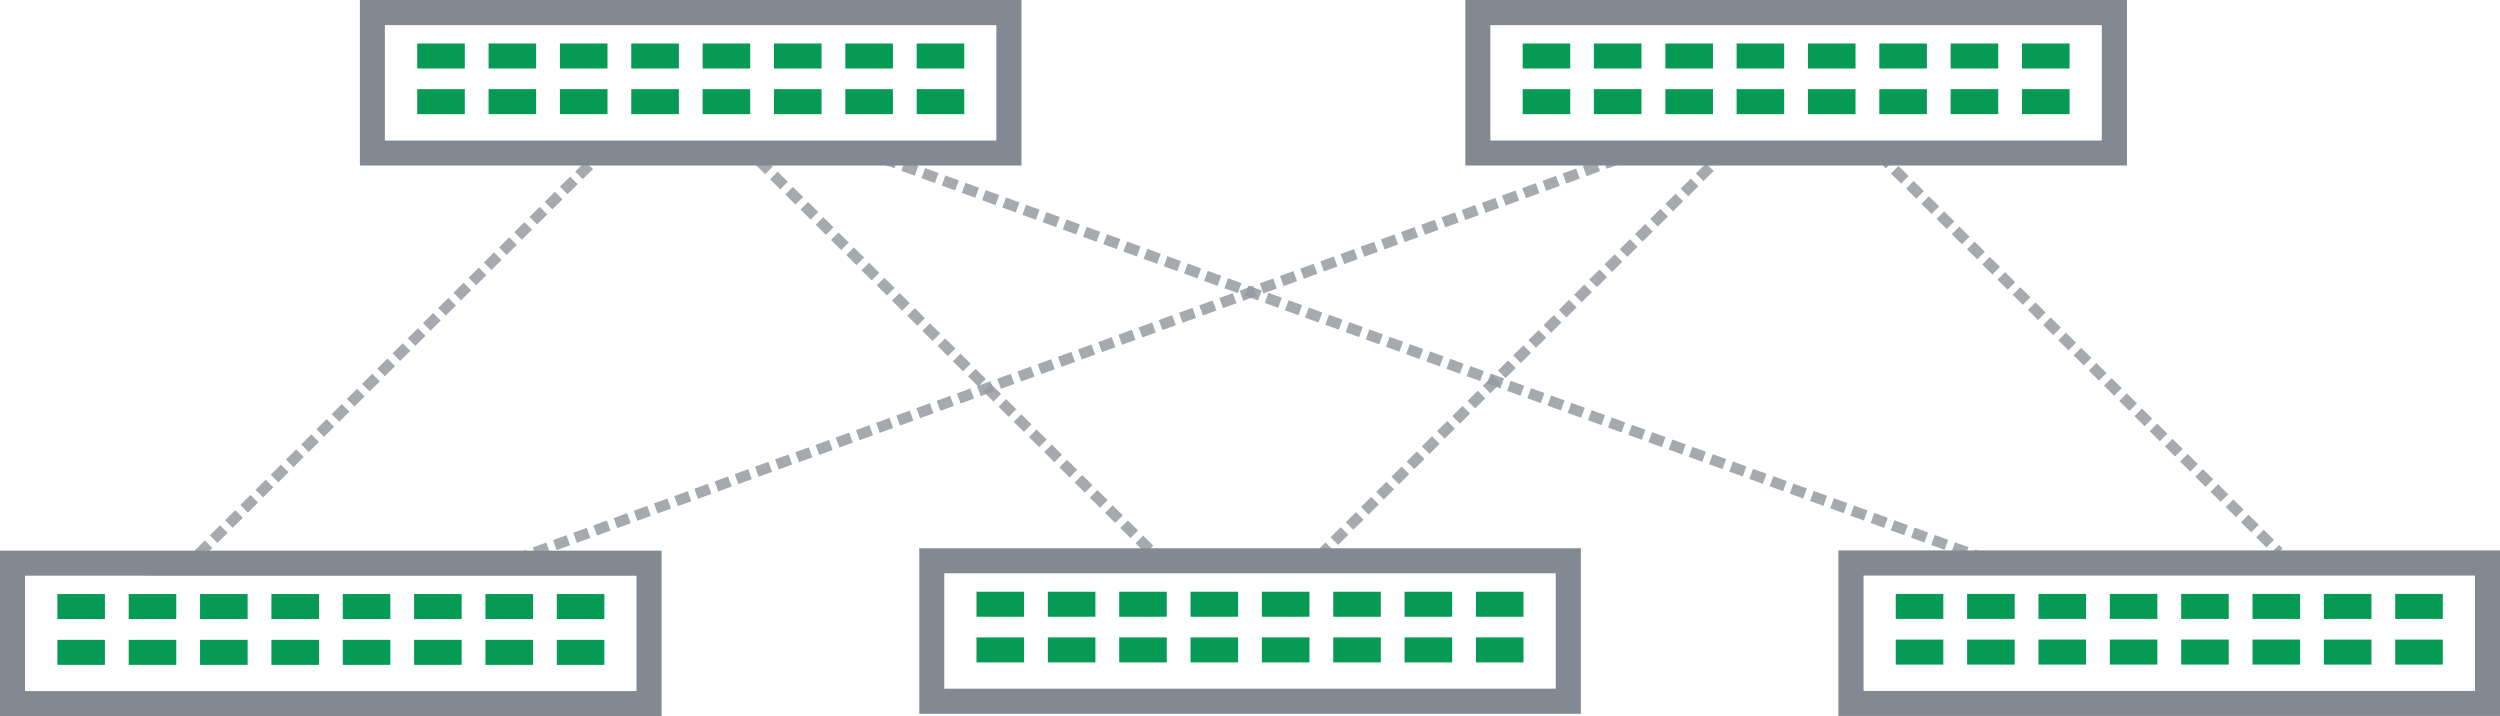 <?xml version="1.0" encoding="utf-8"?>
<!-- Generator: Adobe Illustrator 22.1.0, SVG Export Plug-In . SVG Version: 6.00 Build 0)  -->
<svg version="1.1" id="Layer_1" xmlns="http://www.w3.org/2000/svg" xmlns:xlink="http://www.w3.org/1999/xlink" x="0px" y="0px"
	 width="1839.5px" height="527px" viewBox="0 0 1839.5 527" style="enable-background:new 0 0 1839.5 527;" xml:space="preserve">
<style type="text/css">
	.st0{opacity:0.85;fill:#969AA0;enable-background:new    ;}
	.st1{fill:#838993;}
	.st2{fill:#059B54;}
</style>
<path class="st0" d="M148.8,410.7l-5.6-5.6l7.5-7.4l5.6,5.6L148.8,410.7z M160,399.5l-5.6-5.6l7.5-7.4l5.6,5.6L160,399.5z
	 M171.2,388.4l-5.6-5.6l7.5-7.4l5.6,5.6L171.2,388.4z M182.4,377.2l-5.6-5.6l7.5-7.4l5.6,5.6L182.4,377.2z M193.6,366l-5.6-5.6
	l7.5-7.4l5.6,5.6L193.6,366z M204.8,354.9l-5.6-5.6l7.5-7.4l5.6,5.6L204.8,354.9z M216,343.7l-5.6-5.6l7.5-7.4l5.6,5.6L216,343.7z
	 M227.2,332.6l-5.6-5.6l7.5-7.4l5.6,5.6L227.2,332.6z M238.4,321.4l-5.6-5.6l7.5-7.4l5.6,5.6L238.4,321.4z M249.6,310.3l-5.6-5.6
	l7.5-7.4l5.6,5.6L249.6,310.3z M260.8,299.1l-5.6-5.6l7.5-7.4l5.6,5.6L260.8,299.1z M272,288l-5.6-5.6l7.5-7.4l5.6,5.6L272,288z
	 M283.2,276.8l-5.6-5.6l7.5-7.4l5.6,5.6L283.2,276.8z M294.4,265.6l-5.6-5.6l7.5-7.4l5.6,5.6L294.4,265.6z M305.6,254.5l-5.6-5.6
	l7.5-7.4l5.6,5.6L305.6,254.5z M316.8,243.3l-5.6-5.6l7.5-7.4l5.6,5.6L316.8,243.3z M328,232.2l-5.6-5.6l7.5-7.4l5.6,5.6L328,232.2z
	 M339.2,221l-5.6-5.6l7.5-7.4l5.6,5.6L339.2,221z M350.4,209.9l-5.6-5.6l7.5-7.4l5.6,5.6L350.4,209.9z M361.6,198.7l-5.6-5.6
	l7.5-7.4l5.6,5.6L361.6,198.7z M372.8,187.6l-5.6-5.6l7.5-7.4l5.6,5.6L372.8,187.6z M384,176.4l-5.6-5.6l7.5-7.4l5.6,5.6L384,176.4z
	 M395.2,165.2l-5.6-5.6l7.5-7.4l5.6,5.6L395.2,165.2z M406.4,154.1l-5.6-5.6l7.5-7.4l5.6,5.6L406.4,154.1z M417.6,142.9l-5.6-5.6
	l7.5-7.4l5.6,5.6L417.6,142.9z M428.8,131.8l-5.6-5.6l7.5-7.4l5.6,5.6L428.8,131.8z M440,120.6l-5.6-5.6l2.7-2.7l5.6,5.6L440,120.6z
	"/>
<path class="st0" d="M973.4,412.1l-5.6-5.6l7.5-7.4l5.6,5.6L973.4,412.1z M984.6,400.9l-5.6-5.6l7.5-7.4l5.6,5.6L984.6,400.9z
	 M995.8,389.8l-5.6-5.6l7.5-7.4l5.6,5.6L995.8,389.8z M1007,378.6l-5.6-5.6l7.5-7.4l5.6,5.6L1007,378.6z M1018.2,367.5l-5.6-5.6
	l7.5-7.4l5.6,5.6L1018.2,367.5z M1029.4,356.3l-5.6-5.6l7.5-7.4l5.6,5.6L1029.4,356.3z M1040.6,345.2l-5.6-5.6l7.5-7.4l5.6,5.6
	L1040.6,345.2z M1051.8,334l-5.6-5.6l7.5-7.4l5.6,5.6L1051.8,334z M1063,322.8l-5.6-5.6l7.5-7.4l5.6,5.6L1063,322.8z M1074.2,311.7
	l-5.6-5.6l7.5-7.4l5.6,5.6L1074.2,311.7z M1085.4,300.5l-5.6-5.6l7.5-7.4l5.6,5.6L1085.4,300.5z M1096.6,289.4l-5.6-5.6l7.5-7.4
	l5.6,5.6L1096.6,289.4z M1107.8,278.2l-5.6-5.6l7.5-7.4l5.6,5.6L1107.8,278.2z M1119,267.1l-5.6-5.6l7.5-7.4l5.6,5.6L1119,267.1z
	 M1130.2,255.9l-5.6-5.6l7.5-7.4l5.6,5.6L1130.2,255.9z M1141.4,244.8l-5.6-5.6l7.5-7.4l5.6,5.6L1141.4,244.8z M1152.6,233.6
	l-5.6-5.6l7.5-7.4l5.6,5.6L1152.6,233.6z M1163.8,222.4l-5.6-5.6l7.5-7.4l5.6,5.6L1163.8,222.4z M1175,211.3l-5.6-5.6l7.5-7.4
	l5.6,5.6L1175,211.3z M1186.2,200.1l-5.6-5.6l7.5-7.4l5.6,5.6L1186.2,200.1z M1197.4,189l-5.6-5.6l7.5-7.4l5.6,5.6L1197.4,189z
	 M1208.6,177.8l-5.6-5.6l7.5-7.4l5.6,5.6L1208.6,177.8z M1219.8,166.7l-5.6-5.6l7.5-7.4l5.6,5.6L1219.8,166.7z M1231,155.5l-5.6-5.6
	l7.5-7.4l5.6,5.6L1231,155.5z M1242.2,144.4l-5.6-5.6l7.5-7.4l5.6,5.6L1242.2,144.4z M1253.4,133.2l-5.6-5.6l7.5-7.4l5.6,5.6
	L1253.4,133.2z M1264.6,122l-5.6-5.6l2.7-2.7l5.6,5.6L1264.6,122z"/>
<path class="st0" d="M849.4,413.5l-2.7-2.7l5.6-5.6l2.7,2.7L849.4,413.5z M843,407.1l-7.5-7.4l5.6-5.6l7.5,7.4L843,407.1z
	 M831.8,395.9l-7.5-7.4l5.6-5.6l7.5,7.4L831.8,395.9z M820.6,384.8l-7.5-7.4l5.6-5.6l7.5,7.4L820.6,384.8z M809.4,373.6l-7.5-7.4
	l5.6-5.6l7.5,7.4L809.4,373.6z M798.2,362.5l-7.5-7.4l5.6-5.6l7.5,7.4L798.2,362.5z M787,351.3l-7.5-7.4l5.6-5.6l7.5,7.4L787,351.3z
	 M775.8,340.1l-7.5-7.4l5.6-5.6l7.5,7.4L775.8,340.1z M764.6,329l-7.5-7.4l5.6-5.6l7.5,7.4L764.6,329z M753.4,317.8l-7.5-7.4
	l5.6-5.6l7.5,7.4L753.4,317.8z M742.2,306.7l-7.5-7.4l5.6-5.6l7.5,7.4L742.2,306.7z M731,295.5l-7.5-7.4l5.6-5.6l7.5,7.4L731,295.5z
	 M719.8,284.4l-7.5-7.4l5.6-5.6l7.5,7.4L719.8,284.4z M708.6,273.2l-7.5-7.4l5.6-5.6l7.5,7.4L708.6,273.2z M697.4,262l-7.5-7.4
	l5.6-5.6l7.5,7.4L697.4,262z M686.2,250.9l-7.5-7.4l5.6-5.6l7.5,7.4L686.2,250.9z M675,239.7l-7.5-7.4l5.6-5.6l7.5,7.4L675,239.7z
	 M663.8,228.6l-7.5-7.4l5.6-5.6l7.5,7.4L663.8,228.6z M652.6,217.4l-7.5-7.4l5.6-5.6l7.5,7.4L652.6,217.4z M641.4,206.3l-7.5-7.4
	l5.6-5.6l7.5,7.4L641.4,206.3z M630.2,195.1l-7.5-7.4l5.6-5.6l7.5,7.4L630.2,195.1z M618.9,184l-7.5-7.4l5.6-5.6l7.5,7.4L618.9,184z
	 M607.7,172.8l-7.5-7.4l5.6-5.6l7.5,7.4L607.7,172.8z M596.5,161.6l-7.5-7.4l5.6-5.6l7.5,7.4L596.5,161.6z M585.3,150.5l-7.5-7.4
	l5.6-5.6l7.5,7.4L585.3,150.5z M574.1,139.3l-7.5-7.4l5.6-5.6l7.5,7.4L574.1,139.3z M563,128.2l-7.5-7.4l5.6-5.6l7.5,7.4L563,128.2z
	"/>
<path class="st0" d="M1674,409.2l-2.7-2.7l5.6-5.6l2.7,2.7L1674,409.2z M1667.6,402.8l-7.5-7.4l5.6-5.6l7.5,7.4L1667.6,402.8z
	 M1656.4,391.7l-7.5-7.4l5.6-5.6l7.5,7.4L1656.4,391.7z M1645.2,380.5l-7.5-7.4l5.6-5.6l7.5,7.4L1645.2,380.5z M1634,369.3l-7.5-7.4
	l5.6-5.6l7.5,7.4L1634,369.3z M1622.8,358.2l-7.5-7.4l5.6-5.6l7.5,7.4L1622.8,358.2z M1611.6,347l-7.5-7.4l5.6-5.6l7.5,7.4
	L1611.6,347z M1600.4,335.9l-7.5-7.4l5.6-5.6l7.5,7.4L1600.4,335.9z M1589.2,324.7l-7.5-7.4l5.6-5.6l7.5,7.4L1589.2,324.7z
	 M1578,313.6l-7.5-7.4l5.6-5.6l7.5,7.4L1578,313.6z M1566.8,302.4l-7.5-7.4l5.6-5.6l7.5,7.4L1566.8,302.4z M1555.6,291.2l-7.5-7.4
	l5.6-5.6l7.5,7.4L1555.6,291.2z M1544.4,280.1l-7.5-7.4l5.6-5.6l7.5,7.4L1544.4,280.1z M1533.2,268.9l-7.5-7.4l5.6-5.6l7.5,7.4
	L1533.2,268.9z M1522,257.8l-7.5-7.4l5.6-5.6l7.5,7.4L1522,257.8z M1510.8,246.6l-7.5-7.4l5.6-5.6l7.5,7.4L1510.8,246.6z
	 M1499.6,235.5l-7.5-7.4l5.6-5.6l7.5,7.4L1499.6,235.5z M1488.4,224.3l-7.5-7.4l5.6-5.6l7.5,7.4L1488.4,224.3z M1477.2,213.2
	l-7.5-7.4l5.6-5.6l7.5,7.4L1477.2,213.2z M1466,202l-7.5-7.4l5.6-5.6l7.5,7.4L1466,202z M1454.8,190.8l-7.5-7.4l5.6-5.6l7.5,7.4
	L1454.8,190.8z M1443.6,179.7l-7.5-7.4l5.6-5.6l7.5,7.4L1443.6,179.7z M1432.4,168.5l-7.5-7.4l5.6-5.6l7.5,7.4L1432.4,168.5z
	 M1421.2,157.4l-7.5-7.4l5.6-5.6l7.5,7.4L1421.2,157.4z M1410,146.2l-7.5-7.4l5.6-5.6l7.5,7.4L1410,146.2z M1398.8,135.1l-7.5-7.4
	l5.6-5.6l7.5,7.4L1398.8,135.1z M1387.6,123.9l-7.5-7.4l5.6-5.6l7.5,7.4L1387.6,123.9z"/>
<path class="st0" d="M379.9,415.6l-2.7-7.4l9.9-3.6l2.7,7.4L379.9,415.6z M394.7,410.2l-2.7-7.4l9.9-3.6l2.7,7.4L394.7,410.2z
	 M409.6,404.8l-2.7-7.4l9.9-3.6l2.7,7.4L409.6,404.8z M424.5,399.4l-2.7-7.4l9.9-3.6l2.7,7.4L424.5,399.4z M439.3,394l-2.7-7.4
	l9.9-3.6l2.7,7.4L439.3,394z M454.2,388.6l-2.7-7.4l9.9-3.6l2.7,7.4L454.2,388.6z M469,383.2l-2.7-7.4l9.9-3.6l2.7,7.4L469,383.2z
	 M483.9,377.8l-2.7-7.4l9.9-3.6l2.7,7.4L483.9,377.8z M498.8,372.4l-2.7-7.4l9.9-3.6l2.7,7.4L498.8,372.4z M513.6,367l-2.7-7.4
	l9.9-3.6l2.7,7.4L513.6,367z M528.5,361.6l-2.7-7.4l9.9-3.6l2.7,7.4L528.5,361.6z M543.3,356.2l-2.7-7.4l9.9-3.6l2.7,7.4
	L543.3,356.2z M558.2,350.8l-2.7-7.4l9.9-3.6l2.7,7.4L558.2,350.8z M573,345.4l-2.7-7.4l9.9-3.6l2.7,7.4L573,345.4z M587.9,340.1
	l-2.7-7.4l9.9-3.6l2.7,7.4L587.9,340.1z M602.8,334.7l-2.7-7.4l9.9-3.6l2.7,7.4L602.8,334.7z M617.6,329.3l-2.7-7.4l9.9-3.6l2.7,7.4
	L617.6,329.3z M632.5,323.9l-2.7-7.4l9.9-3.6l2.7,7.4L632.5,323.9z M647.3,318.5l-2.7-7.4l9.9-3.6l2.7,7.4L647.3,318.5z
	 M662.2,313.1l-2.7-7.4l9.9-3.6l2.7,7.4L662.2,313.1z M677,307.7l-2.7-7.4l9.9-3.6l2.7,7.4L677,307.7z M691.9,302.3l-2.7-7.4
	l9.9-3.6l2.7,7.4L691.9,302.3z M706.8,296.9l-2.7-7.4l9.9-3.6l2.7,7.4L706.8,296.9z M721.6,291.5l-2.7-7.4l9.9-3.6l2.7,7.4
	L721.6,291.5z M736.5,286.1l-2.7-7.4l9.9-3.6l2.7,7.4L736.5,286.1z M751.3,280.7l-2.7-7.4l9.9-3.6l2.7,7.4L751.3,280.7z
	 M766.2,275.3l-2.7-7.4l9.9-3.6l2.7,7.4L766.2,275.3z M781.1,269.9l-2.7-7.4l9.9-3.6l2.7,7.4L781.1,269.9z M795.9,264.5l-2.7-7.4
	l9.9-3.6l2.7,7.4L795.9,264.5z M810.8,259.1l-2.7-7.4l9.9-3.6l2.7,7.4L810.8,259.1z M825.6,253.7l-2.7-7.4l9.9-3.6l2.7,7.4
	L825.6,253.7z M840.5,248.3l-2.7-7.4l9.9-3.6l2.7,7.4L840.5,248.3z M855.3,242.9l-2.7-7.4l9.9-3.6l2.7,7.4L855.3,242.9z
	 M870.2,237.5l-2.7-7.4l9.9-3.6l2.7,7.4L870.2,237.5z M885.1,232.1l-2.7-7.4l9.9-3.6l2.7,7.4L885.1,232.1z M899.9,226.7l-2.7-7.4
	l9.9-3.6l2.7,7.4L899.9,226.7z M914.8,221.3l-2.7-7.4l9.9-3.6l2.7,7.4L914.8,221.3z M929.6,215.9l-2.7-7.4l9.9-3.6l2.7,7.4
	L929.6,215.9z M944.5,210.5l-2.7-7.4l9.9-3.6l2.7,7.4L944.5,210.5z M959.4,205.1l-2.7-7.4l9.9-3.6l2.7,7.4L959.4,205.1z
	 M974.2,199.7l-2.7-7.4l9.9-3.6l2.7,7.4L974.2,199.7z M989.1,194.3l-2.7-7.4l9.9-3.6l2.7,7.4L989.1,194.3z M1003.9,188.9l-2.7-7.4
	l9.9-3.6l2.7,7.4L1003.9,188.9z M1018.8,183.5l-2.7-7.4l9.9-3.6l2.7,7.4L1018.8,183.5z M1033.6,178.1l-2.7-7.4l9.9-3.6l2.7,7.4
	L1033.6,178.1z M1048.5,172.7l-2.7-7.4l9.9-3.6l2.7,7.4L1048.5,172.7z M1063.4,167.3l-2.7-7.4l9.9-3.6l2.7,7.4L1063.4,167.3z
	 M1078.2,161.9l-2.7-7.4l9.9-3.6l2.7,7.4L1078.2,161.9z M1093.1,156.6l-2.7-7.4l9.9-3.6l2.7,7.4L1093.1,156.6z M1107.9,151.2
	l-2.7-7.4l9.9-3.6l2.7,7.4L1107.9,151.2z M1122.8,145.8l-2.7-7.4l9.9-3.6l2.7,7.4L1122.8,145.8z M1137.7,140.4l-2.7-7.4l9.9-3.6
	l2.7,7.4L1137.7,140.4z M1152.5,135l-2.7-7.4l9.9-3.6l2.7,7.4L1152.5,135z M1167.4,129.6l-2.7-7.4l9.9-3.6l2.7,7.4L1167.4,129.6z
	 M1182.2,124.2l-2.7-7.4l7.5-2.7l2.7,7.4L1182.2,124.2z"/>
<path class="st0" d="M1458.2,414.5l-7.5-2.7l2.7-7.4l7.5,2.7L1458.2,414.5z M1445.7,410l-9.9-3.6l2.7-7.4l9.9,3.6L1445.7,410z
	 M1430.8,404.6l-9.9-3.6l2.7-7.4l9.9,3.6L1430.8,404.6z M1416,399.2l-9.9-3.6l2.7-7.4l9.9,3.6L1416,399.2z M1401.1,393.8l-9.9-3.6
	l2.7-7.4l9.9,3.6L1401.1,393.8z M1386.3,388.4l-9.9-3.6l2.7-7.4l9.9,3.6L1386.3,388.4z M1371.4,383l-9.9-3.6l2.7-7.4l9.9,3.6
	L1371.4,383z M1356.6,377.6l-9.9-3.6l2.7-7.4l9.9,3.6L1356.6,377.6z M1341.7,372.2l-9.9-3.6l2.7-7.4l9.9,3.6L1341.7,372.2z
	 M1326.8,366.8l-9.9-3.6l2.7-7.4l9.9,3.6L1326.8,366.8z M1312,361.4l-9.9-3.6l2.7-7.4l9.9,3.6L1312,361.4z M1297.1,356l-9.9-3.6
	l2.7-7.4l9.9,3.6L1297.1,356z M1282.3,350.6l-9.9-3.6l2.7-7.4l9.9,3.6L1282.3,350.6z M1267.4,345.2l-9.9-3.6l2.7-7.4l9.9,3.6
	L1267.4,345.2z M1252.5,339.8l-9.9-3.6l2.7-7.4l9.9,3.6L1252.5,339.8z M1237.7,334.4l-9.9-3.6l2.7-7.4l9.9,3.6L1237.7,334.4z
	 M1222.8,329l-9.9-3.6l2.7-7.4l9.9,3.6L1222.8,329z M1208,323.6l-9.9-3.6l2.7-7.4l9.9,3.6L1208,323.6z M1193.1,318.2l-9.9-3.6
	l2.7-7.4l9.9,3.6L1193.1,318.2z M1178.3,312.8l-9.9-3.6l2.7-7.4l9.9,3.6L1178.3,312.8z M1163.4,307.4l-9.9-3.6l2.7-7.4l9.9,3.6
	L1163.4,307.4z M1148.5,302l-9.9-3.6l2.7-7.4l9.9,3.6L1148.5,302z M1133.7,296.6l-9.9-3.6l2.7-7.4l9.9,3.6L1133.7,296.6z
	 M1118.8,291.2l-9.9-3.6l2.7-7.4l9.9,3.6L1118.8,291.2z M1104,285.8l-9.9-3.6l2.7-7.4l9.9,3.6L1104,285.8z M1089.1,280.4l-9.9-3.6
	l2.7-7.4l9.9,3.6L1089.1,280.4z M1074.2,275l-9.9-3.6l2.7-7.4l9.9,3.6L1074.2,275z M1059.4,269.6l-9.9-3.6l2.7-7.4l9.9,3.6
	L1059.4,269.6z M1044.5,264.2l-9.9-3.6l2.7-7.4l9.9,3.6L1044.5,264.2z M1029.7,258.8l-9.9-3.6l2.7-7.4l9.9,3.6L1029.7,258.8z
	 M1014.8,253.4l-9.9-3.6l2.7-7.4l9.9,3.6L1014.8,253.4z M1000,248l-9.9-3.6l2.7-7.4l9.9,3.6L1000,248z M985.1,242.6l-9.9-3.6
	l2.7-7.4l9.9,3.6L985.1,242.6z M970.2,237.3l-9.9-3.6l2.7-7.4l9.9,3.6L970.2,237.3z M955.4,231.9l-9.9-3.6l2.7-7.4l9.9,3.6
	L955.4,231.9z M940.5,226.5l-9.9-3.6l2.7-7.4l9.9,3.6L940.5,226.5z M925.7,221.1l-9.9-3.6l2.7-7.4l9.9,3.6L925.7,221.1z
	 M910.8,215.7l-9.9-3.6l2.7-7.4l9.9,3.6L910.8,215.7z M895.9,210.3l-9.9-3.6l2.7-7.4l9.9,3.6L895.9,210.3z M881.1,204.9l-9.9-3.6
	l2.7-7.4l9.9,3.6L881.1,204.9z M866.2,199.5l-9.9-3.6l2.7-7.4l9.9,3.6L866.2,199.5z M851.4,194.1l-9.9-3.6l2.7-7.4l9.9,3.6
	L851.4,194.1z M836.5,188.7l-9.9-3.6l2.7-7.4l9.9,3.6L836.5,188.7z M821.7,183.3l-9.9-3.6l2.7-7.4l9.9,3.6L821.7,183.3z
	 M806.8,177.9l-9.9-3.6l2.7-7.4l9.9,3.6L806.8,177.9z M791.9,172.5l-9.9-3.6l2.7-7.4l9.9,3.6L791.9,172.5z M777.1,167.1l-9.9-3.6
	l2.7-7.4l9.9,3.6L777.1,167.1z M762.2,161.7l-9.9-3.6l2.7-7.4l9.9,3.6L762.2,161.7z M747.4,156.3l-9.9-3.6l2.7-7.4l9.9,3.6
	L747.4,156.3z M732.5,150.9l-9.9-3.6l2.7-7.4l9.9,3.6L732.5,150.9z M717.6,145.5l-9.9-3.6l2.7-7.4l9.9,3.6L717.6,145.5z
	 M702.8,140.1l-9.9-3.6l2.7-7.4l9.9,3.6L702.8,140.1z M687.9,134.7l-9.9-3.6l2.7-7.4l9.9,3.6L687.9,134.7z M673.1,129.3l-9.9-3.6
	l2.7-7.4l9.9,3.6L673.1,129.3z M658.2,123.9l-9.9-3.6l2.7-7.4l9.9,3.6L658.2,123.9z"/>
<path class="st1" d="M1839.5,526.8h-486.8V405h486.8V526.8z M1371.2,508.4h449.9v-84.9h-449.9V508.4z"/>
<g>
	<path class="st2" d="M1762.4,437h35v18.4h-35V437z"/>
	<path class="st2" d="M1709.9,437h35v18.4h-35V437z"/>
	<path class="st2" d="M1657.4,437h35v18.4h-35V437z"/>
	<path class="st2" d="M1604.9,437h35v18.4h-35V437z"/>
	<path class="st2" d="M1552.4,437h35v18.4h-35V437z"/>
	<path class="st2" d="M1499.9,437h35v18.4h-35V437z"/>
	<path class="st2" d="M1447.4,437h35v18.4h-35V437z"/>
	<path class="st2" d="M1394.9,437h35v18.4h-35V437z"/>
	<path class="st2" d="M1762.4,470.6h35V489h-35V470.6z"/>
	<path class="st2" d="M1709.9,470.6h35V489h-35V470.6z"/>
	<path class="st2" d="M1657.4,470.6h35V489h-35V470.6z"/>
	<path class="st2" d="M1604.9,470.6h35V489h-35V470.6z"/>
	<path class="st2" d="M1552.4,470.6h35V489h-35V470.6z"/>
	<path class="st2" d="M1499.9,470.6h35V489h-35V470.6z"/>
	<path class="st2" d="M1447.4,470.6h35V489h-35V470.6z"/>
	<path class="st2" d="M1394.9,470.6h35V489h-35V470.6z"/>
</g>
<path class="st1" d="M1163.2,525.2H676.4V403.4h486.8V525.2z M694.8,506.7h449.9v-84.9H694.8V506.7z"/>
<g>
	<path class="st2" d="M1086,435.4h35v18.4h-35V435.4z"/>
	<path class="st2" d="M1033.5,435.4h35v18.4h-35V435.4z"/>
	<path class="st2" d="M981,435.4h35v18.4h-35V435.4z"/>
	<path class="st2" d="M928.5,435.4h35v18.4h-35V435.4z"/>
	<path class="st2" d="M876,435.4h35v18.4h-35V435.4z"/>
	<path class="st2" d="M823.5,435.4h35v18.4h-35V435.4z"/>
	<path class="st2" d="M771,435.4h35v18.4h-35V435.4z"/>
	<path class="st2" d="M718.5,435.4h35v18.4h-35V435.4z"/>
	<path class="st2" d="M1086,469h35v18.4h-35V469z"/>
	<path class="st2" d="M1033.5,469h35v18.4h-35V469z"/>
	<path class="st2" d="M981,469h35v18.4h-35V469z"/>
	<path class="st2" d="M928.5,469h35v18.4h-35V469z"/>
	<path class="st2" d="M876,469h35v18.4h-35V469z"/>
	<path class="st2" d="M823.5,469h35v18.4h-35V469z"/>
	<path class="st2" d="M771,469h35v18.4h-35V469z"/>
	<path class="st2" d="M718.5,469h35v18.4h-35V469z"/>
</g>
<path class="st1" d="M486.8,527H0V405.2h486.8V527z M18.4,508.5h449.9v-84.9H18.4V508.5z"/>
<g>
	<path class="st2" d="M409.7,437.1h35v18.4h-35V437.1z"/>
	<path class="st2" d="M357.2,437.1h35v18.4h-35V437.1z"/>
	<path class="st2" d="M304.7,437.1h35v18.4h-35V437.1z"/>
	<path class="st2" d="M252.2,437.1h35v18.4h-35V437.1z"/>
	<path class="st2" d="M199.7,437.1h35v18.4h-35V437.1z"/>
	<path class="st2" d="M147.2,437.1h35v18.4h-35V437.1z"/>
	<path class="st2" d="M94.7,437.1h35v18.4h-35V437.1z"/>
	<path class="st2" d="M42.2,437.1h35v18.4h-35L42.2,437.1z"/>
	<path class="st2" d="M409.7,470.8h35v18.4h-35V470.8z"/>
	<path class="st2" d="M357.2,470.8h35v18.4h-35V470.8z"/>
	<path class="st2" d="M304.7,470.8h35v18.4h-35V470.8z"/>
	<path class="st2" d="M252.2,470.8h35v18.4h-35V470.8z"/>
	<path class="st2" d="M199.7,470.8h35v18.4h-35V470.8z"/>
	<path class="st2" d="M147.2,470.8h35v18.4h-35V470.8z"/>
	<path class="st2" d="M94.7,470.8h35v18.4h-35V470.8z"/>
	<path class="st2" d="M42.2,470.8h35v18.4h-35L42.2,470.8z"/>
</g>
<path class="st1" d="M1565,121.8h-486.8V0H1565V121.8z M1096.6,103.4h449.9V18.5h-449.9V103.4z"/>
<path class="st2" d="M1487.8,32h35v18.4h-35V32z"/>
<path class="st2" d="M1435.3,32h35v18.4h-35V32z"/>
<path class="st2" d="M1382.8,32h35v18.4h-35V32z"/>
<path class="st2" d="M1330.3,32h35v18.4h-35V32z"/>
<path class="st2" d="M1277.8,32h35v18.4h-35V32z"/>
<path class="st2" d="M1225.4,32h35v18.4h-35V32z"/>
<path class="st2" d="M1172.8,32h35v18.4h-35V32z"/>
<path class="st2" d="M1120.4,32h35v18.4h-35V32z"/>
<path class="st2" d="M1487.8,65.6h35V84h-35V65.6z"/>
<path class="st2" d="M1435.3,65.6h35V84h-35V65.6z"/>
<path class="st2" d="M1382.8,65.6h35V84h-35V65.6z"/>
<path class="st2" d="M1330.3,65.6h35V84h-35V65.6z"/>
<path class="st2" d="M1277.8,65.6h35V84h-35V65.6z"/>
<path class="st2" d="M1225.4,65.6h35V84h-35V65.6z"/>
<path class="st2" d="M1172.8,65.6h35V84h-35V65.6z"/>
<path class="st2" d="M1120.4,65.6h35V84h-35V65.6z"/>
<path class="st1" d="M751.6,121.8H264.8V0h486.8V121.8z M283.2,103.4h449.9V18.5H283.2V103.4z"/>
<path class="st2" d="M674.5,32h35v18.4h-35V32z"/>
<path class="st2" d="M622,32h35v18.4h-35V32z"/>
<path class="st2" d="M569.5,32h35v18.4h-35V32z"/>
<path class="st2" d="M517,32h35v18.4h-35V32z"/>
<path class="st2" d="M464.5,32h35v18.4h-35V32z"/>
<path class="st2" d="M412,32h35v18.4h-35V32z"/>
<path class="st2" d="M359.5,32h35v18.4h-35V32z"/>
<path class="st2" d="M307,32h35v18.4h-35V32z"/>
<path class="st2" d="M674.5,65.6h35V84h-35V65.6z"/>
<path class="st2" d="M622,65.6h35V84h-35V65.6z"/>
<path class="st2" d="M569.5,65.6h35V84h-35V65.6z"/>
<path class="st2" d="M517,65.6h35V84h-35V65.6z"/>
<path class="st2" d="M464.5,65.6h35V84h-35V65.6z"/>
<path class="st2" d="M412,65.6h35V84h-35V65.6z"/>
<path class="st2" d="M359.5,65.6h35V84h-35V65.6z"/>
<path class="st2" d="M307,65.6h35V84h-35V65.6z"/>
</svg>
